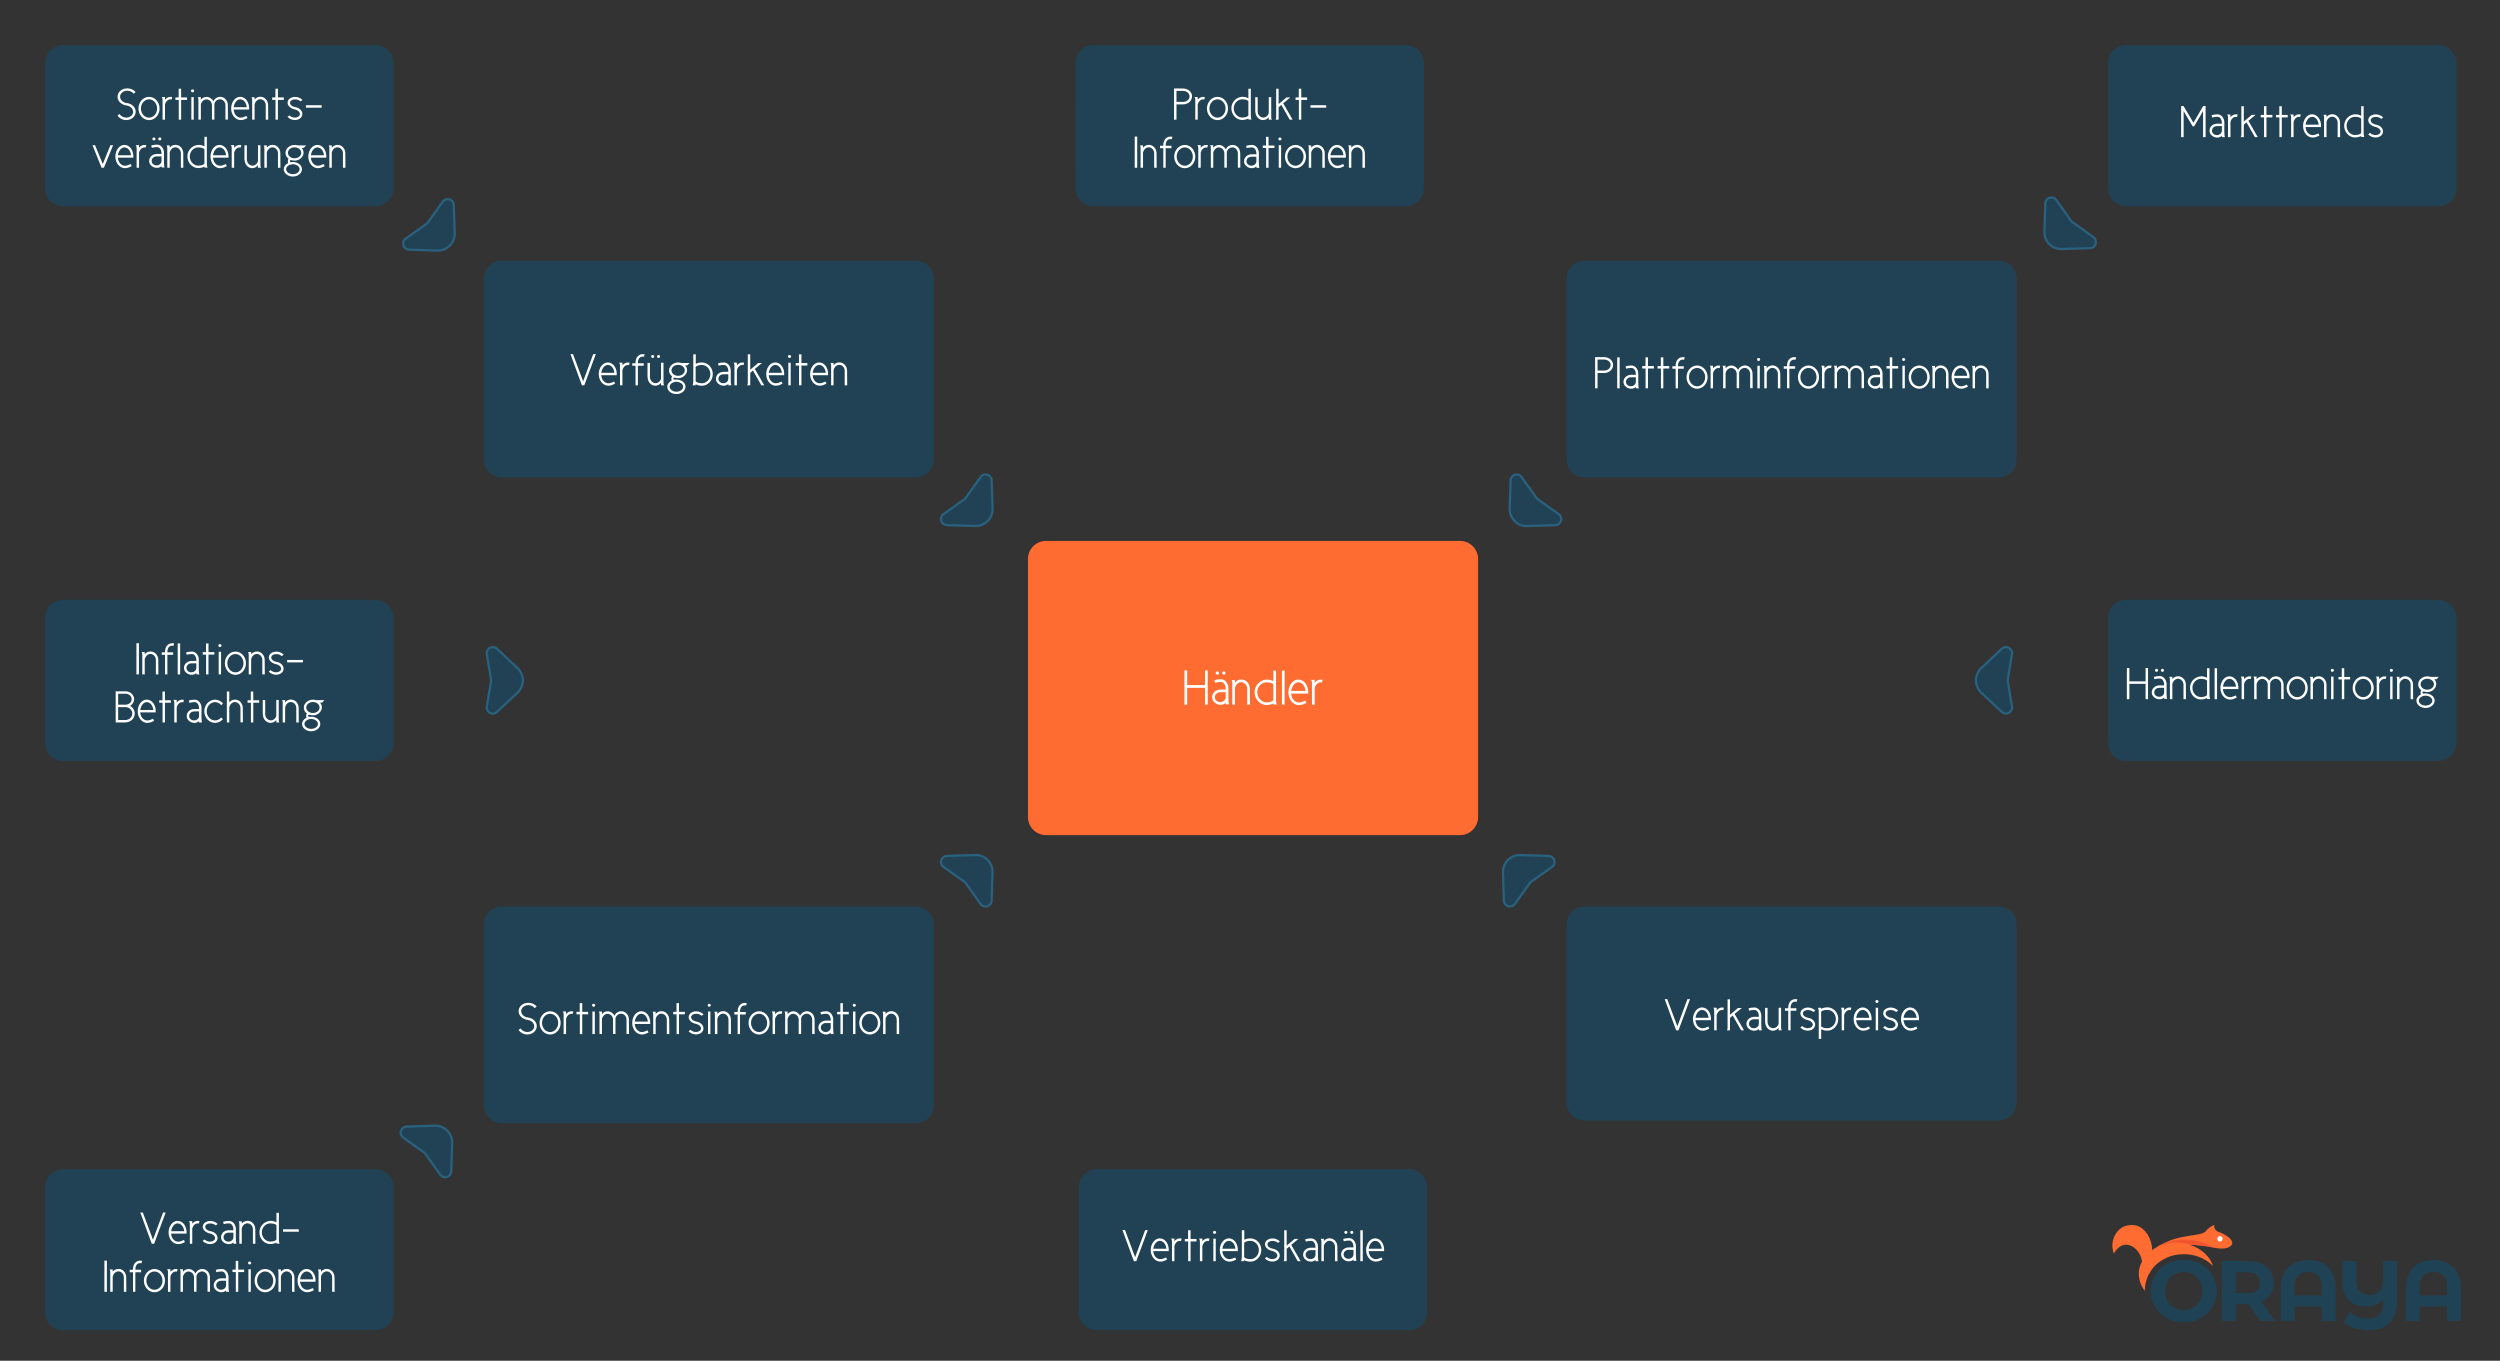 <svg xmlns="http://www.w3.org/2000/svg" xmlns:xlink="http://www.w3.org/1999/xlink" xmlns:lucid="lucid" width="1108.25" height="603.2"><rect width="100%" height="100%" fill="#333333" stroke="none"/><g transform="translate(0 0)" lucid:page-tab-id="0_0"><path d="M455.7 247.8a8 8 0 0 1 8-8h183.53a8 8 0 0 1 8 8v114.4a8 8 0 0 1-8 8H463.7a8 8 0 0 1-8-8z" stroke="#000" stroke-opacity="0" fill="#ff6c32"/><use xlink:href="#a" transform="matrix(1,0,0,1,460.499,244.596) translate(63.578 67.797)"/><path d="M214.47 123.6a8 8 0 0 1 8-8H406a8 8 0 0 1 8 8v80.02a8 8 0 0 1-8 8H222.47a8 8 0 0 1-8-8z" stroke="#000" stroke-opacity="0" fill="#204254"/><use xlink:href="#b" transform="matrix(1,0,0,1,219.27,120.398) translate(32.87 50.406)"/><path d="M694.47 123.6a8 8 0 0 1 8-8H886a8 8 0 0 1 8 8v80.02a8 8 0 0 1-8 8H702.47a8 8 0 0 1-8-8z" stroke="#000" stroke-opacity="0" fill="#204254"/><use xlink:href="#c" transform="matrix(1,0,0,1,699.27,120.398) translate(6.86 51.74)"/><path d="M694.47 409.87a8 8 0 0 1 8-8H886a8 8 0 0 1 8 8v78.84a8 8 0 0 1-8 8H702.47a8 8 0 0 1-8-8z" stroke="#000" stroke-opacity="0" fill="#204254"/><use xlink:href="#d" transform="matrix(1,0,0,1,699.27,406.672) translate(37.94 50.062)"/><path d="M214.47 409.87a8 8 0 0 1 8-8H406a8 8 0 0 1 8 8v80.02a8 8 0 0 1-8 8H222.47a8 8 0 0 1-8-8z" stroke="#000" stroke-opacity="0" fill="#204254"/><use xlink:href="#e" transform="matrix(1,0,0,1,219.27,406.672) translate(9.83 51.74)"/><path d="M476.74 28a8 8 0 0 1 8-8H623.2a8 8 0 0 1 8 8v55.4a8 8 0 0 1-8 8H484.75a8 8 0 0 1-8-8z" stroke="#000" stroke-opacity="0" fill="#204254"/><use xlink:href="#f" transform="matrix(1,0,0,1,481.54,24.8) translate(37.93 28.25)"/><use xlink:href="#g" transform="matrix(1,0,0,1,481.54,24.8) translate(20.62 49.57)"/><path d="M20 28a8 8 0 0 1 8-8h138.47a8 8 0 0 1 8 8v55.4a8 8 0 0 1-8 8H28a8 8 0 0 1-8-8z" stroke="#000" stroke-opacity="0" fill="#204254"/><use xlink:href="#h" transform="matrix(1,0,0,1,24.8,24.8) translate(26.5 28.25)"/><use xlink:href="#i" transform="matrix(1,0,0,1,24.8,24.8) translate(15.84 49.57)"/><path d="M20 273.9a8 8 0 0 1 8-8h138.47a8 8 0 0 1 8 8v55.4a8 8 0 0 1-8 8H28a8 8 0 0 1-8-8z" stroke="#000" stroke-opacity="0" fill="#204254"/><use xlink:href="#j" transform="matrix(1,0,0,1,24.8,270.708) translate(34.82 28.25)"/><use xlink:href="#k" transform="matrix(1,0,0,1,24.8,270.708) translate(25.5 49.57)"/><path d="M478.23 526.3a8 8 0 0 1 8-8H624.7a8 8 0 0 1 8 8v55.38a8 8 0 0 1-8 8H486.23a8 8 0 0 1-8-8z" stroke="#000" stroke-opacity="0" fill="#204254"/><use xlink:href="#l" transform="matrix(1,0,0,1,483.028,523.093) translate(13.81 36)"/><path d="M934.47 28a8 8 0 0 1 8-8h138.47a8 8 0 0 1 8 8v55.4a8 8 0 0 1-8 8H942.47a8 8 0 0 1-8-8z" stroke="#000" stroke-opacity="0" fill="#204254"/><use xlink:href="#m" transform="matrix(1,0,0,1,939.27,24.8) translate(27.03 36)"/><path d="M20 526.3a8 8 0 0 1 8-8h138.47a8 8 0 0 1 8 8v55.38a8 8 0 0 1-8 8H28a8 8 0 0 1-8-8z" stroke="#000" stroke-opacity="0" fill="#204254"/><use xlink:href="#n" transform="matrix(1,0,0,1,24.8,523.093) translate(36.65 28.25)"/><use xlink:href="#g" transform="matrix(1,0,0,1,24.8,523.093) translate(20.62 49.57)"/><path d="M934.47 273.9a8 8 0 0 1 8-8h138.47a8 8 0 0 1 8 8v55.4a8 8 0 0 1-8 8H942.47a8 8 0 0 1-8-8z" stroke="#000" stroke-opacity="0" fill="#204254"/><use xlink:href="#o" transform="matrix(1,0,0,1,939.27,270.708) translate(2.67 39.24)"/><path d="M434.7 211.5a2.7 2.7 0 0 1 4.9 1.5l.4 12.45a7.5 7.5 0 0 1-7.76 7.74l-12.45-.4a2.7 2.7 0 0 1-1.5-4.9l9.57-6.83zM671.57 400.7a2.7 2.7 0 0 1-4.9-1.48l-.4-12.45a7.5 7.5 0 0 1 7.75-7.74l12.45.4a2.7 2.7 0 0 1 1.5 4.9l-9.57 6.82zM418.3 384.32a2.7 2.7 0 0 1 1.5-4.9l12.44-.4a7.5 7.5 0 0 1 7.75 7.75l-.4 12.45a2.7 2.7 0 0 1-4.9 1.5l-6.83-9.57zM690.94 227.9a2.7 2.7 0 0 1-1.5 4.9l-12.44.4a7.5 7.5 0 0 1-7.75-7.75l.4-12.45a2.7 2.7 0 0 1 4.9-1.5l6.83 9.57zM196.27 89.4a2.7 2.7 0 0 1 4.9 1.48l.4 12.46a7.5 7.5 0 0 1-7.75 7.74l-12.46-.4a2.7 2.7 0 0 1-1.48-4.9l9.56-6.82zM178.76 504.32a2.7 2.7 0 0 1 1.5-4.9l12.44-.4a7.5 7.5 0 0 1 7.74 7.75l-.4 12.45a2.7 2.7 0 0 1-4.9 1.5l-6.82-9.57zM927.96 105.1a2.7 2.7 0 0 1-1.5 4.9l-12.44.4a7.5 7.5 0 0 1-7.74-7.76l.4-12.45a2.7 2.7 0 0 1 4.9-1.5l6.82 9.57zM215.8 290a2.7 2.7 0 0 1 4.5-2.4l9.08 8.52a7.5 7.5 0 0 1 0 10.96l-9.08 8.52a2.7 2.7 0 0 1-4.5-2.4l1.92-11.6zM891.9 313.2a2.7 2.7 0 0 1-4.5 2.4l-9.08-8.52a7.5 7.5 0 0 1 0-10.95l9.08-8.53a2.7 2.7 0 0 1 4.5 2.4L890 301.6z" stroke="#2a617e" fill="#204254"/><path d="M982.95 545.84c-.62-.24-1.54-1.36-1.4-2.34 0-.23.17-.42.17-.5-.3.13-.78.32-1.4.6-1.38.84-2.3 1.86-2.47 2.14-1.08 1.73-6.64 1.6-12.97 3.23-3.55.93-6.64 2.56-9.42 4.3-.16.1-.3.13-.47.23-.32.18-.63.4-.93.65-.16-5.32-3.1-9.62-6.8-10.8-3.1-.87-5.87.43-6.02.48-2.94 1.5-4.02 4.4-4.33 5.28-1.08 3.1-.15 5.8.15 6.64.16-.33 1.86-3.55 4.8-3.93 3.24-.4 6.94 2.58 7.72 7.4-.48.83-.8 1.67-1.1 2.6-.92 3.74 0 7.43 2.32 10.42 0-3.04.77-5.8 2.32-8.27 1.4-2.47 3.55-4.43 6.18-5.83 2.62-1.45 5.56-2.15 8.8-2.15 3.25 0 6.18.75 8.8 2.15 1.55.84 2.94 1.87 4.18 3.13-1.4-4.2-5.1-7.75-10.2-9.4 0-.04 0-.04-.15-.04 2.93.06 6.33.4 10.2 1.18 7.87 1.73 8.64-1.73 8.64-1.73s.6-2.8-6.65-5.4z" stroke="#000" stroke-opacity="0" stroke-width=".33" fill="#ff6c32"/><path d="M984.03 550.37c.78 0 1.24-.56 1.24-1.22 0-.65-.46-1.16-1.24-1.16-.6 0-1.08.5-1.08 1.15 0 .66.47 1.22 1.08 1.22z" stroke="#000" stroke-opacity="0" stroke-width=".33" fill="#fff"/><path d="M981.4 553.03c-2.3-1.45-5.1-2.48-8.18-3.04-6.8-1.27-13.44.13-18.23 3.5 3.7-2.25 8.5-3.18 13.43-2.34.77.2 1.7.37 2.47.65 2.94.06 6.5.4 10.35 1.18 0 .05.16.05.16.05z" stroke="#000" stroke-opacity="0" stroke-width=".33" fill="#f1542e"/><path d="M960.55 584.26c-2.16-1.2-3.86-2.85-5.1-4.95-1.38-2.1-2-4.42-2-7.04 0-2.56.62-4.9 2-7 1.24-2.1 2.94-3.73 5.1-4.95 2.32-1.15 4.8-1.76 7.57-1.76 2.63 0 5.1.6 7.42 1.77 2.16 1.23 3.86 2.86 5.1 4.96 1.38 2.1 2 4.44 2 7 0 2.62-.62 4.95-2 7.05-1.24 2.12-2.94 3.75-5.1 4.96-2.16 1.17-4.8 1.78-7.42 1.78-2.78 0-5.25-.6-7.57-1.78zm11.74-4.52c1.23-.75 2.3-1.73 2.93-3.04.77-1.3 1.08-2.75 1.08-4.44 0-1.63-.3-3.08-1.07-4.38-.77-1.26-1.7-2.3-2.94-3.04-1.24-.7-2.63-1.07-4.33-1.07-1.55 0-2.94.37-4.17 1.07-1.24.75-2.32 1.73-2.94 3.03-.77 1.3-1.08 2.76-1.08 4.4 0 1.68.3 3.12 1.08 4.43.62 1.26 1.7 2.3 2.94 3.03 1.23.7 2.62 1.08 4.17 1.08 1.7 0 3.1-.37 4.32-1.06zM1001.95 585.57l-5.1-7.38h-5.7v7.37h-6.2V559h11.6c2.3 0 4.32.42 6.02 1.22 1.85.75 3.1 1.87 4.02 3.3.9 1.46 1.38 3.2 1.38 5.15 0 1.96-.47 3.7-1.4 5.1-.92 1.44-2.3 2.5-4 3.26l6 8.54h-6.63zm-1.54-20.36c-.92-.78-2.46-1.2-4.16-1.2h-5.1v9.25h5.1c1.7 0 3.24-.38 4.17-1.22.93-.8 1.4-1.9 1.4-3.4 0-1.46-.47-2.62-1.4-3.42zM1029.76 560c1.7.97 3.24 2.37 4.17 4.23 1.08 1.87 1.54 4.16 1.54 6.82v14.52h-6.18v-6.4h-12.05v6.4h-6.18v-14.52c0-2.66.46-4.95 1.54-6.82 1.1-1.86 2.48-3.26 4.34-4.25 1.7-.93 3.86-1.44 6.33-1.44s4.63.5 6.5 1.45zm-.47 14.27v-3.83c0-2.2-.47-3.83-1.7-5-1.1-1.1-2.48-1.67-4.33-1.67-2 0-3.4.56-4.48 1.68-1.1 1.16-1.7 2.8-1.7 5v3.82h12.2zM1062.66 559v18.26c0 4-1.24 7.05-3.4 9.2-2.16 2.15-5.25 3.22-9.27 3.22-2.17 0-4.33-.33-6.2-.93-1.84-.6-3.38-1.5-4.77-2.62l2.47-4.57c2.3 1.96 5.25 2.94 8.34 2.94 2.32 0 4-.56 5.1-1.73.92-1.12 1.54-2.85 1.54-5.18v-1.65c-1.7 2.15-4.33 3.22-7.57 3.22-3.23 0-5.86-.93-7.7-2.84-1.87-1.92-2.8-4.67-2.8-8.27V559h6.2v8.7c0 2.1.45 3.68 1.53 4.7.93 1.08 2.32 1.6 4.17 1.6 1.86 0 3.4-.57 4.48-1.64 1.08-1.12 1.7-2.8 1.7-5.1V559h6.18zM1085.2 560c1.7.97 3.25 2.37 4.18 4.23 1.08 1.87 1.55 4.16 1.55 6.82v14.52h-6.18v-6.4h-12.05v6.4h-6.18v-14.52c0-2.66.62-4.95 1.55-6.82 1.08-1.86 2.47-3.26 4.32-4.25 1.7-.93 3.85-1.44 6.32-1.44s4.64.5 6.5 1.45zm-.45 14.27v-3.83c0-2.2-.46-3.83-1.55-5-1.08-1.1-2.62-1.67-4.48-1.67-1.85 0-3.4.56-4.48 1.68-1.08 1.16-1.54 2.8-1.54 5v3.82h12.05z" stroke="#000" stroke-opacity="0" stroke-width=".33" fill="#1f4254"/><path d="M960.55 584.26c-2.16-1.2-3.86-2.85-5.1-4.95-1.38-2.1-2-4.42-2-7.04 0-2.56.62-4.9 2-7 1.24-2.1 2.94-3.73 5.1-4.95 2.32-1.15 4.8-1.76 7.57-1.76 2.63 0 5.1.6 7.42 1.77 2.16 1.23 3.86 2.86 5.1 4.96 1.38 2.1 2 4.44 2 7 0 2.62-.62 4.95-2 7.05-1.24 2.12-2.94 3.75-5.1 4.96-2.16 1.17-4.8 1.78-7.42 1.78-2.78 0-5.25-.6-7.57-1.78zm11.74-4.52c1.23-.75 2.3-1.73 2.93-3.04.77-1.3 1.08-2.75 1.08-4.44 0-1.63-.3-3.08-1.07-4.38-.77-1.26-1.7-2.3-2.94-3.04-1.24-.7-2.63-1.07-4.33-1.07-1.55 0-2.94.37-4.17 1.07-1.24.75-2.32 1.73-2.94 3.03-.77 1.3-1.08 2.76-1.08 4.4 0 1.68.3 3.12 1.08 4.43.62 1.26 1.7 2.3 2.94 3.03 1.23.7 2.62 1.08 4.17 1.08 1.7 0 3.1-.37 4.32-1.06z" stroke="#000" stroke-opacity="0" stroke-width=".33" fill="#1f4254"/><defs><path fill="#fff" d="M460-340H100V0H45v-691h55v296h360v-296h54V0h-54v-340" id="p"/><path fill="#fff" d="M145-606c-45 1-46-68 0-66 18 0 35 15 35 33 0 17-17 33-35 33zm130 0c-45 1-45-68 0-66 45-2 45 67 0 66zM313-7v-30C217 52 39-19 39-151c0-90 78-155 170-155h104c4-82-35-152-97-152-40 0-80 5-118 16l-13-52c41-12 85-19 132-19 82 0 150 81 151 183 0 18-9 314 14 323h-69zm0-144v-101H209c-63 0-115 41-115 101 0 55 48 98 108 98 61 0 111-43 111-98" id="q"/><path fill="#fff" d="M89-496v50c33-40 77-62 129-62 94 0 170 82 171 185l2 323h-55v-323c-1-73-56-130-123-130-59 0-110 54-124 116V0H35v-448c0-20-9-42-15-48h69" id="r"/><path fill="#fff" d="M290-47c75 0 135-27 135-53v-305c-7-25-63-46-137-46-104 0-187 92-187 199 0 110 83 205 189 205zM425-3v-22C391-8 339 7 288 7 156 7 48-110 48-252c0-192 205-317 377-222v-212h54v586s0 82 19 97h-73" id="s"/><path fill="#fff" d="M59 0v-686h54V0H59" id="t"/><path fill="#fff" d="M387-35C340-12 298 9 237 9 122 9 25-103 25-249c0-142 91-258 201-258 120 1 208 124 198 283H81c7 102 73 178 156 179 40 0 95-21 129-38zM82-277h289c-9-100-70-174-145-174-71 0-131 77-144 174" id="u"/><path fill="#fff" d="M254-501l-14 54c-74-19-130 44-146 112V0H40v-446c0-20-8-46-22-55h76v57c39-46 92-73 160-57" id="v"/><g id="a"><use transform="matrix(0.022,0,0,0.022,0,0)" xlink:href="#p"/><use transform="matrix(0.022,0,0,0.022,12.4,0)" xlink:href="#q"/><use transform="matrix(0.022,0,0,0.022,21.422,0)" xlink:href="#r"/><use transform="matrix(0.022,0,0,0.022,31.044,0)" xlink:href="#s"/><use transform="matrix(0.022,0,0,0.022,42.911,0)" xlink:href="#t"/><use transform="matrix(0.022,0,0,0.022,46.511,0)" xlink:href="#u"/><use transform="matrix(0.022,0,0,0.022,56.644,0)" xlink:href="#v"/></g><path fill="#fff" d="M291 0L37-691h57L318-88c73-199 151-405 223-603h58L344 0h-53" id="w"/><path fill="#fff" d="M309-687l-16 55c-89-22-137 46-135 143h128v55H158V0h-52v-434H33v-55h72c-4-130 74-224 204-198" id="x"/><path fill="#fff" d="M97-182c3 72 57 135 125 135 60 0 121-54 121-116v-337h54v446c0 22 9 48 15 54h-69v-53C311-16 266 9 215 9 122 9 49-73 46-175c-1-2-2-3-3-4v-319h54v316zm61-424c-45 1-45-68 0-66 18 0 35 15 35 33 0 17-17 33-35 33zm130 0c-45 1-45-68 0-66 45-2 45 67 0 66" id="y"/><path fill="#fff" d="M270-158c-31 0-54-10-79-11-12 0-26 4-26 19 3 38 38 22 67 22 113 0 203 71 203 160s-90 163-203 163C123 195 31 121 31 32c0-57 41-110 98-137-11-28-9-75 9-94-45-33-68-78-68-132 0-119 141-208 275-164h182l-52 54h-47c104 114 3 283-158 283zM84 32c0 59 69 110 148 110 85 0 151-51 151-110 0-58-66-110-151-110C153-78 84-26 84 32zm40-363c0 66 66 121 146 121 84 0 149-55 149-121 0-69-65-122-149-122-80 0-146 53-146 122" id="z"/><path fill="#fff" d="M109-404v306c0 28 63 53 140 53 101 0 186-93 186-204 0-108-85-202-186-202-70 0-131 22-140 47zm0 381V0H41c12-17 16-98 16-98v-588h55v211c35-20 83-31 137-31 133 0 240 118 240 257 0 141-107 259-240 259-58 0-105-13-140-33" id="A"/><path fill="#fff" d="M310 0v-30C214 59 36-12 36-144c0-90 78-155 170-155h104c4-82-35-152-97-152-40 0-80 5-118 16l-13-52c41-12 85-19 132-19 82 0 150 81 151 183 0 18-9 314 14 323h-69zm0-144v-101H206c-63 0-115 41-115 101 0 55 48 98 108 98 61 0 111-43 111-98" id="B"/><path fill="#fff" d="M111-686v340c59-49 119-100 176-148h84L213-363C280-246 353-117 421 0h-64L171-327c-19 17-39 35-60 52V0H42c6-6 15-27 15-51v-635h54" id="C"/><path fill="#fff" d="M59 0v-500h53V0H59zm27-606c-45 1-46-68 0-66 18 0 35 15 35 33 0 17-17 33-35 33" id="D"/><path fill="#fff" d="M118-686h55v193h131v55H173V0h-53v-438H46v-55h72v-193" id="E"/><g id="b"><use transform="matrix(0.02,0,0,0.02,0,0)" xlink:href="#w"/><use transform="matrix(0.02,0,0,0.02,12.78,0)" xlink:href="#u"/><use transform="matrix(0.02,0,0,0.02,21.9,0)" xlink:href="#v"/><use transform="matrix(0.02,0,0,0.02,27.48,0)" xlink:href="#x"/><use transform="matrix(0.02,0,0,0.02,34.04,0)" xlink:href="#y"/><use transform="matrix(0.02,0,0,0.02,43.04,0)" xlink:href="#z"/><use transform="matrix(0.02,0,0,0.02,54.06,0)" xlink:href="#A"/><use transform="matrix(0.02,0,0,0.02,64.52,0)" xlink:href="#B"/><use transform="matrix(0.02,0,0,0.02,72.64,0)" xlink:href="#v"/><use transform="matrix(0.02,0,0,0.02,78.22,0)" xlink:href="#C"/><use transform="matrix(0.02,0,0,0.02,87.02,0)" xlink:href="#u"/><use transform="matrix(0.02,0,0,0.02,96.14,0)" xlink:href="#D"/><use transform="matrix(0.02,0,0,0.02,99.68,0)" xlink:href="#E"/><use transform="matrix(0.02,0,0,0.02,106.48,0)" xlink:href="#u"/><use transform="matrix(0.02,0,0,0.02,115.6,0)" xlink:href="#r"/></g><path fill="#fff" d="M250-339H103V0H49v-691h201c110 0 198 78 198 173 0 100-88 179-198 179zm-2-299H103v244h147c78 0 143-53 143-124 0-65-65-120-145-120" id="F"/><path fill="#fff" d="M74-247c0 111 80 202 180 202 98 0 178-91 178-202 0-113-80-204-178-204-100 0-180 91-180 204zm-55 0c0-143 106-259 235-259s233 116 233 259c0 141-104 257-233 257S19-106 19-247" id="G"/><path fill="#fff" d="M93-500v56c33-39 76-61 127-61 65 0 121 42 151 97 31-70 96-99 150-99 94 0 169 81 170 184l2 321h-55v-321c-2-71-55-129-121-129-61 0-124 53-124 115V-2h-54v-319c-2-73-56-129-124-129-58 0-109 54-122 115V0H39v-446c0-20-9-48-15-54h69" id="H"/><g id="c"><use transform="matrix(0.02,0,0,0.02,0,0)" xlink:href="#F"/><use transform="matrix(0.02,0,0,0.02,9.6,0)" xlink:href="#t"/><use transform="matrix(0.02,0,0,0.02,12.84,0)" xlink:href="#B"/><use transform="matrix(0.02,0,0,0.02,20.96,0)" xlink:href="#E"/><use transform="matrix(0.02,0,0,0.02,27.76,0)" xlink:href="#E"/><use transform="matrix(0.02,0,0,0.02,34.56,0)" xlink:href="#x"/><use transform="matrix(0.02,0,0,0.02,41.12,0)" xlink:href="#G"/><use transform="matrix(0.02,0,0,0.02,51.38,0)" xlink:href="#v"/><use transform="matrix(0.02,0,0,0.02,56.96,0)" xlink:href="#H"/><use transform="matrix(0.02,0,0,0.02,71.74,0)" xlink:href="#D"/><use transform="matrix(0.02,0,0,0.02,75.28,0)" xlink:href="#r"/><use transform="matrix(0.02,0,0,0.02,83.94,0)" xlink:href="#x"/><use transform="matrix(0.02,0,0,0.02,90.5,0)" xlink:href="#G"/><use transform="matrix(0.02,0,0,0.02,100.76,0)" xlink:href="#v"/><use transform="matrix(0.02,0,0,0.02,106.34,0)" xlink:href="#H"/><use transform="matrix(0.02,0,0,0.02,121.12,0)" xlink:href="#B"/><use transform="matrix(0.02,0,0,0.02,129.24,0)" xlink:href="#E"/><use transform="matrix(0.02,0,0,0.02,136.04,0)" xlink:href="#D"/><use transform="matrix(0.02,0,0,0.02,139.58,0)" xlink:href="#G"/><use transform="matrix(0.02,0,0,0.02,149.84,0)" xlink:href="#r"/><use transform="matrix(0.02,0,0,0.02,158.5,0)" xlink:href="#u"/><use transform="matrix(0.02,0,0,0.02,167.62,0)" xlink:href="#r"/></g><path fill="#fff" d="M97-182c3 72 57 135 125 135 60 0 121-54 121-116v-337h54v446c0 22 9 48 15 54h-69v-53C311-16 266 9 215 9 122 9 49-73 46-175c-1-2-2-3-3-4v-319h54v316" id="I"/><path fill="#fff" d="M378-437l-44 32c-30-29-76-45-122-45-62 0-110 31-110 76 0 44 48 86 115 96 91 13 158 79 158 151C375-47 300 8 210 8 149 8 83-18 46-63l41-32c28 28 74 49 120 49 63 0 114-33 114-81 0-43-54-89-114-100-89-16-160-81-160-148 0-78 78-130 169-130 62 0 124 28 162 68" id="J"/><path fill="#fff" d="M90-404v311c7 25 68 47 139 47 103 0 187-93 187-206 0-111-84-201-187-201-77 0-139 22-139 49zm0-95v23c34-17 87-33 139-33 134 0 241 117 241 257C470-108 363 8 229 8 175 8 125-4 91-24v214H37v-594s-2-78-18-95h71" id="K"/><g id="d"><use transform="matrix(0.02,0,0,0.02,0,0)" xlink:href="#w"/><use transform="matrix(0.02,0,0,0.02,12.78,0)" xlink:href="#u"/><use transform="matrix(0.02,0,0,0.02,21.9,0)" xlink:href="#v"/><use transform="matrix(0.02,0,0,0.02,27.48,0)" xlink:href="#C"/><use transform="matrix(0.02,0,0,0.02,36.28,0)" xlink:href="#B"/><use transform="matrix(0.02,0,0,0.02,44.4,0)" xlink:href="#I"/><use transform="matrix(0.02,0,0,0.02,53.4,0)" xlink:href="#x"/><use transform="matrix(0.02,0,0,0.02,59.96,0)" xlink:href="#J"/><use transform="matrix(0.02,0,0,0.02,68.3,0)" xlink:href="#K"/><use transform="matrix(0.02,0,0,0.02,78.42,0)" xlink:href="#v"/><use transform="matrix(0.02,0,0,0.02,84,0)" xlink:href="#u"/><use transform="matrix(0.02,0,0,0.02,93.12,0)" xlink:href="#D"/><use transform="matrix(0.02,0,0,0.02,96.66,0)" xlink:href="#J"/><use transform="matrix(0.02,0,0,0.02,105,0)" xlink:href="#u"/></g><path fill="#fff" d="M39-91l44-35c32 49 86 80 152 80 80 0 151-55 151-127 0-69-64-131-145-141-114-15-201-96-201-193 0-107 96-187 215-187 78 0 139 30 186 82l-45 36c-33-41-83-66-141-66-82 0-158 58-158 131 0 72 64 133 150 143 112 12 196 97 196 192C443-73 349 9 233 9 150 9 79-32 39-91" id="L"/><g id="e"><use transform="matrix(0.02,0,0,0.02,0,0)" xlink:href="#L"/><use transform="matrix(0.02,0,0,0.02,9.7,0)" xlink:href="#G"/><use transform="matrix(0.02,0,0,0.02,19.96,0)" xlink:href="#v"/><use transform="matrix(0.02,0,0,0.02,25.54,0)" xlink:href="#E"/><use transform="matrix(0.02,0,0,0.02,32.34,0)" xlink:href="#D"/><use transform="matrix(0.02,0,0,0.02,35.88,0)" xlink:href="#H"/><use transform="matrix(0.02,0,0,0.02,50.66,0)" xlink:href="#u"/><use transform="matrix(0.02,0,0,0.02,59.78,0)" xlink:href="#r"/><use transform="matrix(0.02,0,0,0.02,68.44,0)" xlink:href="#E"/><use transform="matrix(0.02,0,0,0.02,75.24,0)" xlink:href="#J"/><use transform="matrix(0.02,0,0,0.02,83.58,0)" xlink:href="#D"/><use transform="matrix(0.02,0,0,0.02,87.12,0)" xlink:href="#r"/><use transform="matrix(0.02,0,0,0.02,95.78,0)" xlink:href="#x"/><use transform="matrix(0.02,0,0,0.02,102.34,0)" xlink:href="#G"/><use transform="matrix(0.02,0,0,0.02,112.6,0)" xlink:href="#v"/><use transform="matrix(0.02,0,0,0.02,118.18,0)" xlink:href="#H"/><use transform="matrix(0.02,0,0,0.02,132.96,0)" xlink:href="#B"/><use transform="matrix(0.02,0,0,0.02,141.08,0)" xlink:href="#E"/><use transform="matrix(0.02,0,0,0.02,147.88,0)" xlink:href="#D"/><use transform="matrix(0.02,0,0,0.02,151.42,0)" xlink:href="#G"/><use transform="matrix(0.02,0,0,0.02,161.68,0)" xlink:href="#r"/></g><path fill="#fff" d="M386-266H37v-54h349v54" id="M"/><g id="f"><use transform="matrix(0.02,0,0,0.02,0,0)" xlink:href="#F"/><use transform="matrix(0.02,0,0,0.02,9.6,0)" xlink:href="#v"/><use transform="matrix(0.02,0,0,0.02,15.18,0)" xlink:href="#G"/><use transform="matrix(0.02,0,0,0.02,25.44,0)" xlink:href="#s"/><use transform="matrix(0.02,0,0,0.02,36.12,0)" xlink:href="#I"/><use transform="matrix(0.02,0,0,0.02,45.12,0)" xlink:href="#C"/><use transform="matrix(0.02,0,0,0.02,53.92,0)" xlink:href="#E"/><use transform="matrix(0.02,0,0,0.02,60.72,0)" xlink:href="#M"/></g><path fill="#fff" d="M98-691V0H43v-691h55" id="N"/><g id="g"><use transform="matrix(0.02,0,0,0.02,0,0)" xlink:href="#N"/><use transform="matrix(0.02,0,0,0.02,2.76,0)" xlink:href="#r"/><use transform="matrix(0.02,0,0,0.02,11.42,0)" xlink:href="#x"/><use transform="matrix(0.02,0,0,0.02,17.98,0)" xlink:href="#G"/><use transform="matrix(0.02,0,0,0.02,28.24,0)" xlink:href="#v"/><use transform="matrix(0.02,0,0,0.02,33.82,0)" xlink:href="#H"/><use transform="matrix(0.02,0,0,0.02,48.6,0)" xlink:href="#B"/><use transform="matrix(0.02,0,0,0.02,56.72,0)" xlink:href="#E"/><use transform="matrix(0.02,0,0,0.02,63.52,0)" xlink:href="#D"/><use transform="matrix(0.02,0,0,0.02,67.06,0)" xlink:href="#G"/><use transform="matrix(0.02,0,0,0.02,77.32,0)" xlink:href="#r"/><use transform="matrix(0.02,0,0,0.02,85.98,0)" xlink:href="#u"/><use transform="matrix(0.02,0,0,0.02,95.1,0)" xlink:href="#r"/></g><g id="h"><use transform="matrix(0.02,0,0,0.02,0,0)" xlink:href="#L"/><use transform="matrix(0.02,0,0,0.02,9.7,0)" xlink:href="#G"/><use transform="matrix(0.02,0,0,0.02,19.96,0)" xlink:href="#v"/><use transform="matrix(0.02,0,0,0.02,25.54,0)" xlink:href="#E"/><use transform="matrix(0.02,0,0,0.02,32.34,0)" xlink:href="#D"/><use transform="matrix(0.02,0,0,0.02,35.88,0)" xlink:href="#H"/><use transform="matrix(0.02,0,0,0.02,50.66,0)" xlink:href="#u"/><use transform="matrix(0.02,0,0,0.02,59.78,0)" xlink:href="#r"/><use transform="matrix(0.02,0,0,0.02,68.44,0)" xlink:href="#E"/><use transform="matrix(0.02,0,0,0.02,75.24,0)" xlink:href="#J"/><use transform="matrix(0.02,0,0,0.02,83.58,0)" xlink:href="#M"/></g><path fill="#fff" d="M219 0L18-500h57L246-82c55-139 113-280 169-418h60L271 0h-52" id="O"/><g id="i"><use transform="matrix(0.02,0,0,0.02,0,0)" xlink:href="#O"/><use transform="matrix(0.02,0,0,0.02,10,0)" xlink:href="#u"/><use transform="matrix(0.02,0,0,0.02,19.12,0)" xlink:href="#v"/><use transform="matrix(0.02,0,0,0.02,24.7,0)" xlink:href="#q"/><use transform="matrix(0.02,0,0,0.02,32.82,0)" xlink:href="#r"/><use transform="matrix(0.02,0,0,0.02,41.48,0)" xlink:href="#s"/><use transform="matrix(0.02,0,0,0.02,52.16,0)" xlink:href="#u"/><use transform="matrix(0.02,0,0,0.02,61.28,0)" xlink:href="#v"/><use transform="matrix(0.02,0,0,0.02,66.86,0)" xlink:href="#I"/><use transform="matrix(0.02,0,0,0.02,75.86,0)" xlink:href="#r"/><use transform="matrix(0.02,0,0,0.02,84.52,0)" xlink:href="#z"/><use transform="matrix(0.02,0,0,0.02,95.54,0)" xlink:href="#u"/><use transform="matrix(0.02,0,0,0.02,104.66,0)" xlink:href="#r"/></g><g id="j"><use transform="matrix(0.02,0,0,0.02,0,0)" xlink:href="#N"/><use transform="matrix(0.02,0,0,0.02,2.76,0)" xlink:href="#r"/><use transform="matrix(0.02,0,0,0.02,11.42,0)" xlink:href="#x"/><use transform="matrix(0.02,0,0,0.02,17.98,0)" xlink:href="#t"/><use transform="matrix(0.02,0,0,0.02,21.22,0)" xlink:href="#B"/><use transform="matrix(0.02,0,0,0.02,29.34,0)" xlink:href="#E"/><use transform="matrix(0.02,0,0,0.02,36.14,0)" xlink:href="#D"/><use transform="matrix(0.02,0,0,0.02,39.68,0)" xlink:href="#G"/><use transform="matrix(0.02,0,0,0.02,49.94,0)" xlink:href="#r"/><use transform="matrix(0.02,0,0,0.02,58.6,0)" xlink:href="#J"/><use transform="matrix(0.02,0,0,0.02,66.94,0)" xlink:href="#M"/></g><path fill="#fff" d="M472-199C472-86 377 0 255 0H49v-691h223c103 2 186 81 186 173 0 64-37 119-89 151 63 33 103 98 103 168zM272-638H104v243h168c74-2 131-54 131-123 0-62-57-120-131-120zm0 583c81-4 145-68 145-144 0-73-64-141-145-141H104v285h168" id="P"/><path fill="#fff" d="M436-423l-39 40c-35-41-85-68-138-68-102 0-185 90-185 203 0 111 83 202 185 202 51 0 99-24 135-65l40 38C386-23 326 9 259 9 129 9 20-107 20-248c0-142 109-258 239-258 69 0 132 34 177 83" id="Q"/><path fill="#fff" d="M42-688h54v242c33-39 76-61 129-61 95 0 169 82 170 184l3 320h-54v-320c-3-73-58-130-125-130-57 0-109 55-123 116V0H42v-688" id="R"/><g id="k"><use transform="matrix(0.02,0,0,0.02,0,0)" xlink:href="#P"/><use transform="matrix(0.02,0,0,0.02,10.24,0)" xlink:href="#u"/><use transform="matrix(0.02,0,0,0.02,19.36,0)" xlink:href="#E"/><use transform="matrix(0.02,0,0,0.02,26.16,0)" xlink:href="#v"/><use transform="matrix(0.02,0,0,0.02,31.74,0)" xlink:href="#B"/><use transform="matrix(0.02,0,0,0.02,39.86,0)" xlink:href="#Q"/><use transform="matrix(0.02,0,0,0.02,49.42,0)" xlink:href="#R"/><use transform="matrix(0.02,0,0,0.02,58.52,0)" xlink:href="#E"/><use transform="matrix(0.02,0,0,0.02,65.32,0)" xlink:href="#I"/><use transform="matrix(0.02,0,0,0.02,74.32,0)" xlink:href="#r"/><use transform="matrix(0.02,0,0,0.02,82.98,0)" xlink:href="#z"/></g><g id="l"><use transform="matrix(0.02,0,0,0.02,0,0)" xlink:href="#w"/><use transform="matrix(0.02,0,0,0.02,12.78,0)" xlink:href="#u"/><use transform="matrix(0.02,0,0,0.02,21.9,0)" xlink:href="#v"/><use transform="matrix(0.02,0,0,0.02,27.48,0)" xlink:href="#E"/><use transform="matrix(0.02,0,0,0.02,34.28,0)" xlink:href="#v"/><use transform="matrix(0.02,0,0,0.02,39.86,0)" xlink:href="#D"/><use transform="matrix(0.02,0,0,0.02,43.4,0)" xlink:href="#u"/><use transform="matrix(0.02,0,0,0.02,52.52,0)" xlink:href="#A"/><use transform="matrix(0.02,0,0,0.02,62.98,0)" xlink:href="#J"/><use transform="matrix(0.02,0,0,0.02,71.32,0)" xlink:href="#C"/><use transform="matrix(0.02,0,0,0.02,80.12,0)" xlink:href="#B"/><use transform="matrix(0.02,0,0,0.02,88.24,0)" xlink:href="#r"/><use transform="matrix(0.02,0,0,0.02,96.9,0)" xlink:href="#q"/><use transform="matrix(0.02,0,0,0.02,105.02,0)" xlink:href="#t"/><use transform="matrix(0.02,0,0,0.02,108.26,0)" xlink:href="#u"/></g><path fill="#fff" d="M303-320l216-371h53V0h-56v-578c-65 110-134 227-197 338h-34L85-578V0H30v-691h52" id="S"/><g id="m"><use transform="matrix(0.02,0,0,0.02,0,0)" xlink:href="#S"/><use transform="matrix(0.02,0,0,0.02,12.46,0)" xlink:href="#B"/><use transform="matrix(0.02,0,0,0.02,20.58,0)" xlink:href="#v"/><use transform="matrix(0.02,0,0,0.02,26.16,0)" xlink:href="#C"/><use transform="matrix(0.02,0,0,0.02,34.96,0)" xlink:href="#E"/><use transform="matrix(0.02,0,0,0.02,41.76,0)" xlink:href="#E"/><use transform="matrix(0.02,0,0,0.02,48.56,0)" xlink:href="#v"/><use transform="matrix(0.02,0,0,0.02,54.14,0)" xlink:href="#u"/><use transform="matrix(0.02,0,0,0.02,63.26,0)" xlink:href="#r"/><use transform="matrix(0.02,0,0,0.02,71.92,0)" xlink:href="#s"/><use transform="matrix(0.02,0,0,0.02,82.6,0)" xlink:href="#J"/></g><g id="n"><use transform="matrix(0.02,0,0,0.02,0,0)" xlink:href="#w"/><use transform="matrix(0.02,0,0,0.02,12.78,0)" xlink:href="#u"/><use transform="matrix(0.02,0,0,0.02,21.9,0)" xlink:href="#v"/><use transform="matrix(0.02,0,0,0.02,27.48,0)" xlink:href="#J"/><use transform="matrix(0.02,0,0,0.02,35.82,0)" xlink:href="#B"/><use transform="matrix(0.02,0,0,0.02,43.94,0)" xlink:href="#r"/><use transform="matrix(0.02,0,0,0.02,52.6,0)" xlink:href="#s"/><use transform="matrix(0.02,0,0,0.02,63.28,0)" xlink:href="#M"/></g><g id="o"><use transform="matrix(0.02,0,0,0.02,0,0)" xlink:href="#p"/><use transform="matrix(0.02,0,0,0.02,11.16,0)" xlink:href="#q"/><use transform="matrix(0.02,0,0,0.02,19.28,0)" xlink:href="#r"/><use transform="matrix(0.02,0,0,0.02,27.94,0)" xlink:href="#s"/><use transform="matrix(0.02,0,0,0.02,38.62,0)" xlink:href="#t"/><use transform="matrix(0.02,0,0,0.02,41.86,0)" xlink:href="#u"/><use transform="matrix(0.02,0,0,0.02,50.98,0)" xlink:href="#v"/><use transform="matrix(0.02,0,0,0.02,56.56,0)" xlink:href="#H"/><use transform="matrix(0.02,0,0,0.02,71.34,0)" xlink:href="#G"/><use transform="matrix(0.02,0,0,0.02,81.6,0)" xlink:href="#r"/><use transform="matrix(0.02,0,0,0.02,90.26,0)" xlink:href="#D"/><use transform="matrix(0.02,0,0,0.02,93.8,0)" xlink:href="#E"/><use transform="matrix(0.02,0,0,0.02,100.6,0)" xlink:href="#G"/><use transform="matrix(0.02,0,0,0.02,110.86,0)" xlink:href="#v"/><use transform="matrix(0.02,0,0,0.02,116.44,0)" xlink:href="#D"/><use transform="matrix(0.02,0,0,0.02,119.98,0)" xlink:href="#r"/><use transform="matrix(0.02,0,0,0.02,128.64,0)" xlink:href="#z"/></g></defs></g></svg>